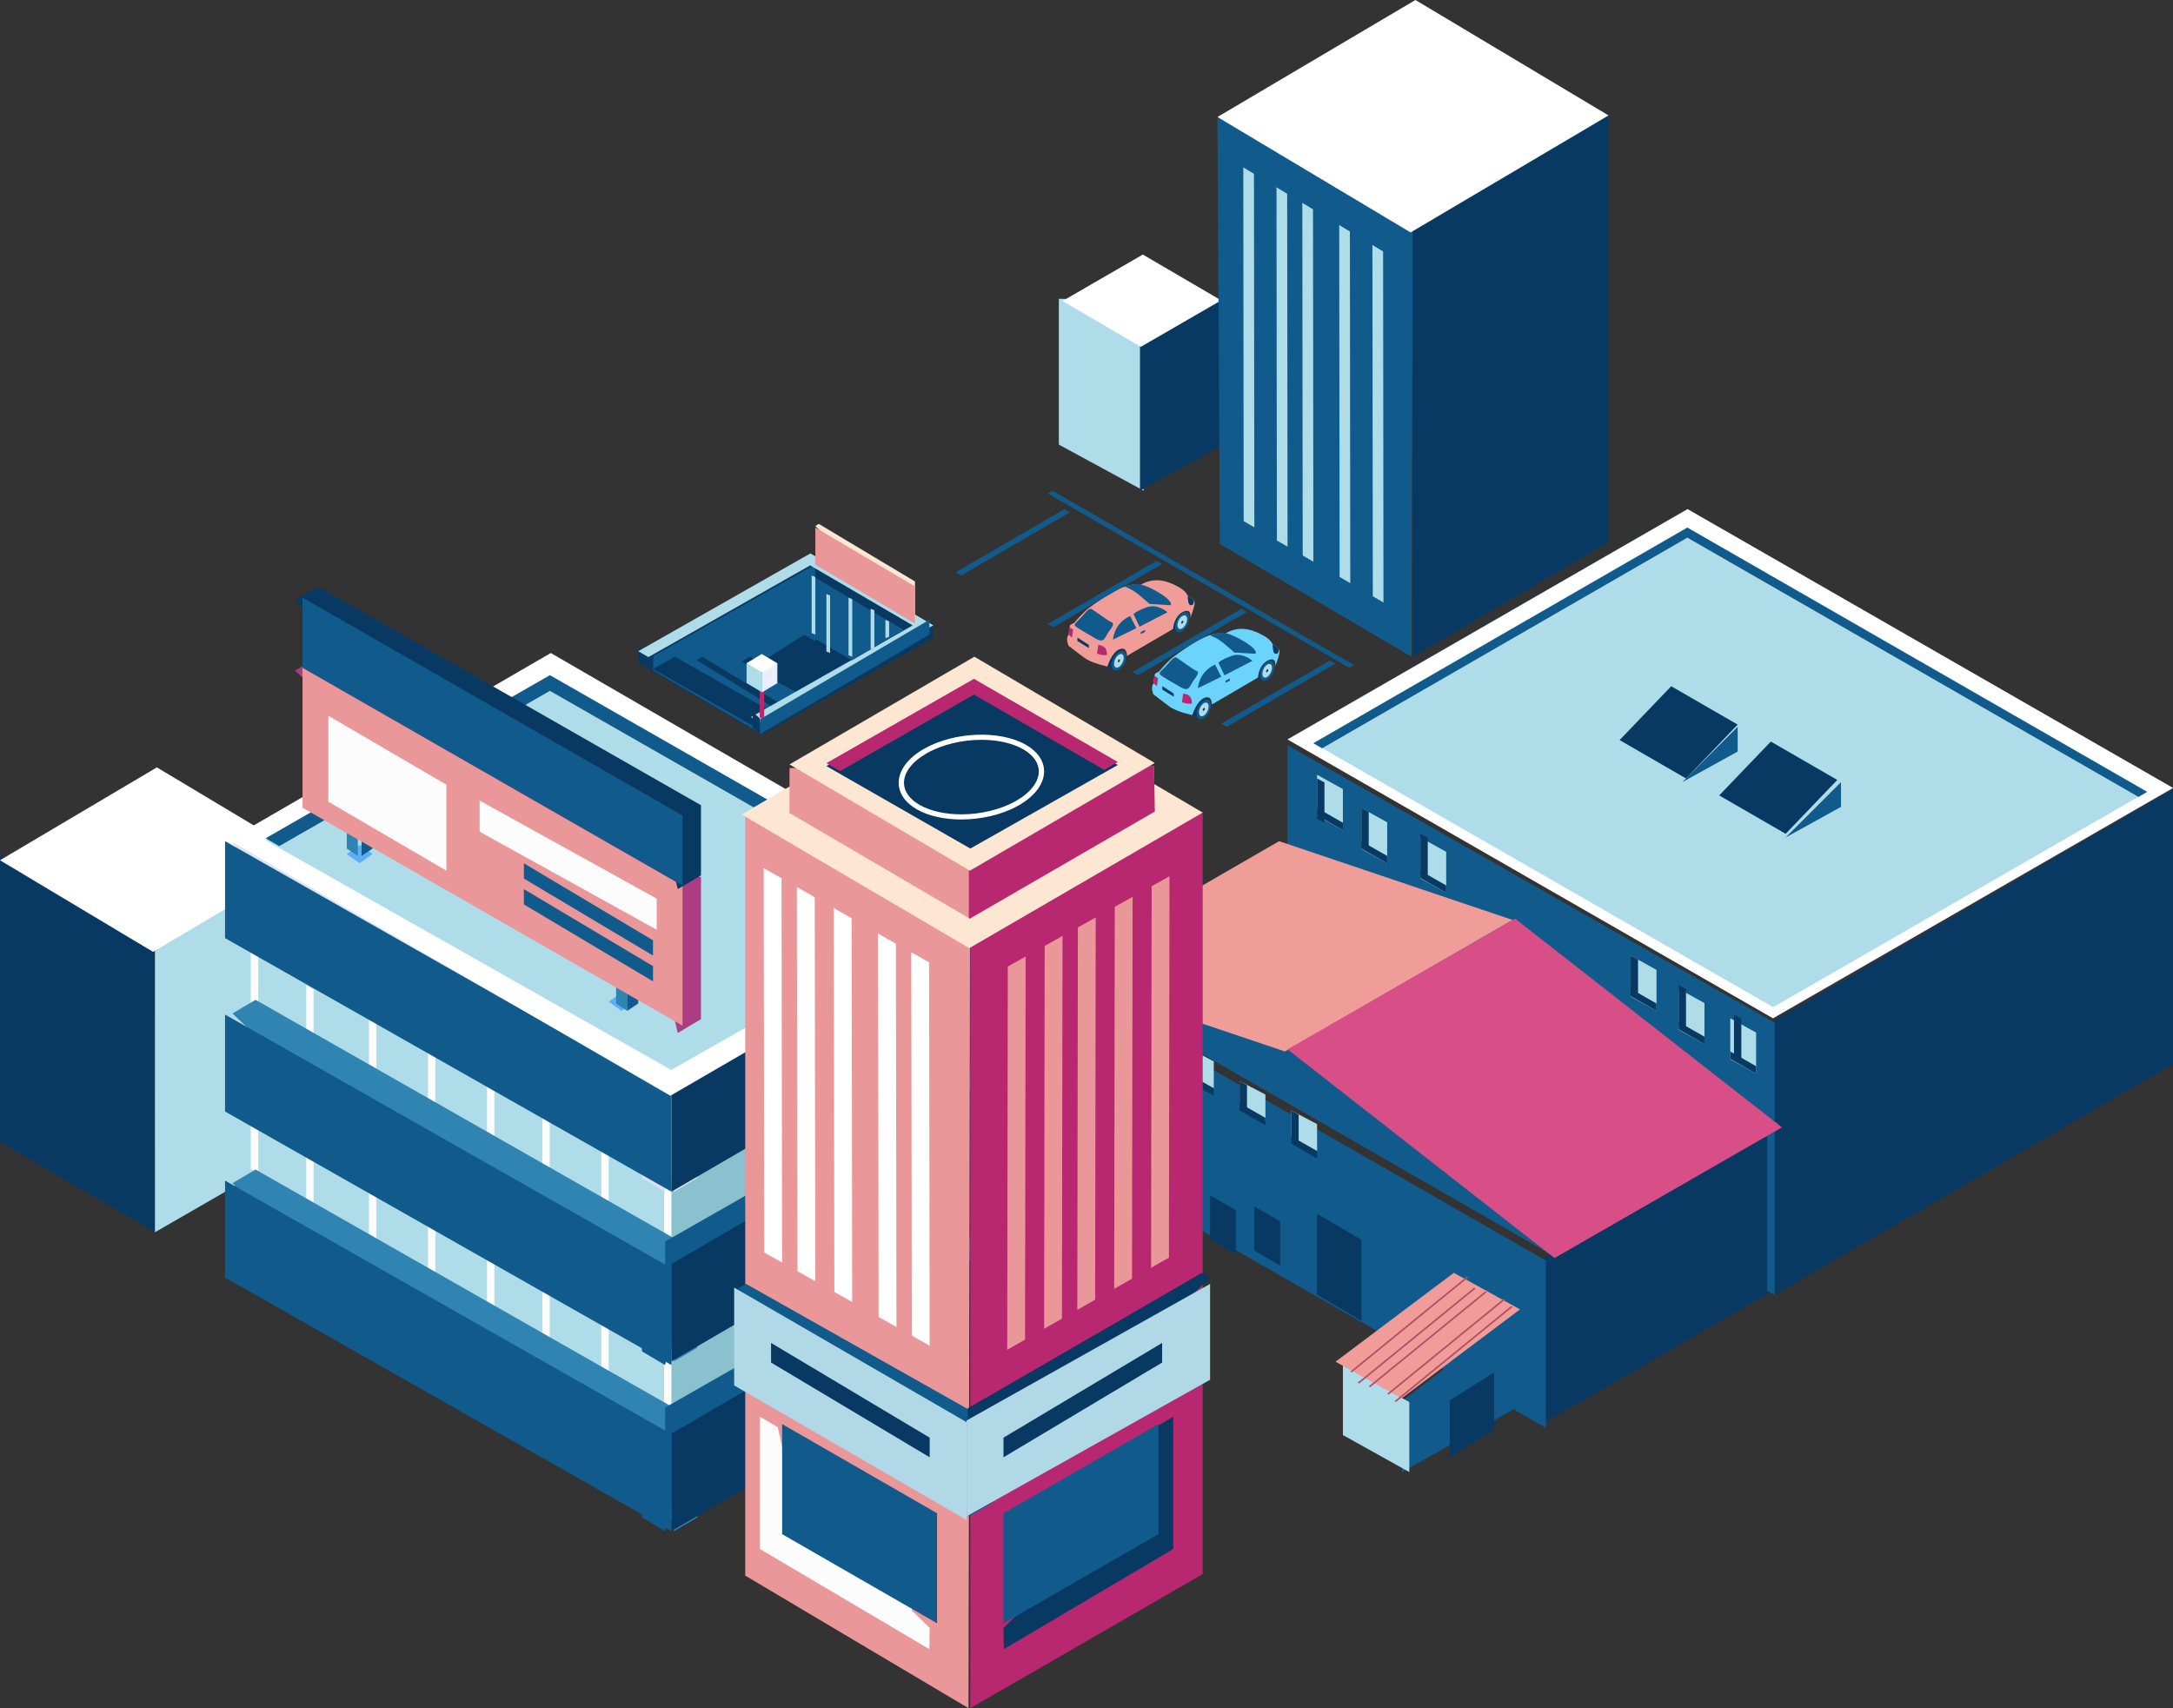 <?xml version="1.0" encoding="UTF-8"?>
<svg width="589px" height="463px" viewBox="0 0 589 463" version="1.1" xmlns="http://www.w3.org/2000/svg" xmlns:xlink="http://www.w3.org/1999/xlink">
    <rect x="0" y="0" width="589" height="463" fill="#333333" stroke="none"/>
    <title>Group 278</title>
    <g id="Desktop" stroke="none" stroke-width="1" fill="none" fill-rule="evenodd">
        <g id="Landing" transform="translate(-735, -242)">
            <g id="Group-278" transform="translate(735, 242)">
                <polygon id="Fill-1" fill="#083962" points="0 309.488 42 334 41.75 232.294 0 232"></polygon>
                <polygon id="Fill-2" fill="#AFDCE9" points="85 232 85 309.235 42 334 42 246.885"></polygon>
                <polygon id="Fill-3" fill="#FFFFFF" points="0 233.169 41.48 258 84 232.831 42.519 208"></polygon>
                <polygon id="Fill-4" fill="#083962" points="481 276.577 481 351 589 288.423 589 214"></polygon>
                <polygon id="Fill-5" fill="#4271AC" points="349 200.344 480.628 276 589 213.656 457.372 138"></polygon>
                <polygon id="Fill-6" fill="#115B8C" points="349 275.788 481 351 481 277.211 349 202"></polygon>
                <polygon id="Fill-7" fill="#FFFFFF" points="349 200.435 480.567 276 589 213.565 457.433 138"></polygon>
                <polygon id="Fill-8" fill="#AFDCE9" points="480.636 273 356 201.41 457.363 143 582 214.59"></polygon>
                <polygon id="Fill-9" fill="#115B8C" points="457.363 145.734 579.65 216 582 214.64 457.363 143 356 201.452 358.35 202.827"></polygon>
                <polygon id="Fill-10" fill="#AFDCE9" points="357 221.114 364 225 364 213.886 357 210"></polygon>
                <polygon id="Fill-11" fill="#083962" points="359 223 357 221.916 357 211 359 212.084"></polygon>
                <polygon id="Fill-12" fill="#083962" points="357 220.999 357 219 364 223.001 364 225"></polygon>
                <polygon id="Fill-13" fill="#AFDCE9" points="369 230.114 376 234 376 222.886 369 219"></polygon>
                <polygon id="Fill-14" fill="#083962" points="371 231 369 229.916 369 219 371 220.084"></polygon>
                <polygon id="Fill-15" fill="#083962" points="369 229.999 369 228 376 232.001 376 234"></polygon>
                <polygon id="Fill-16" fill="#AFDCE9" points="385 238.114 392 242 392 230.886 385 227"></polygon>
                <polygon id="Fill-17" fill="#083962" points="387 238 385 236.916 385 226 387 227.084"></polygon>
                <polygon id="Fill-18" fill="#083962" points="385 237.999 385 236 392 240.001 392 242"></polygon>
                <polygon id="Fill-19" fill="#AFDCE9" points="442 270.114 449 274 449 262.886 442 259"></polygon>
                <polygon id="Fill-20" fill="#083962" points="444 271 442 269.916 442 259 444 260.084"></polygon>
                <polygon id="Fill-21" fill="#083962" points="442 269.999 442 268 449 272.001 449 274"></polygon>
                <polygon id="Fill-22" fill="#AFDCE9" points="455 279.114 462 283 462 271.886 455 268"></polygon>
                <polygon id="Fill-23" fill="#083962" points="457 279 455 277.916 455 267 457 268.084"></polygon>
                <polygon id="Fill-24" fill="#083962" points="455 278.999 455 277 462 281.001 462 283"></polygon>
                <polygon id="Fill-25" fill="#AFDCE9" points="469 287.114 476 291 476 279.886 469 276"></polygon>
                <polygon id="Fill-26" fill="#083962" points="472 287 470 285.916 470 275 472 276.084"></polygon>
                <polygon id="Fill-27" fill="#083962" points="469 286.999 469 285 476 289.001 476 291"></polygon>
                <polygon id="Fill-28" fill="#115B8C" points="471 203.71 456 212 471 197"></polygon>
                <polygon id="Fill-29" fill="#083962" points="439 200.597 452.99 186 471 196.4 457.007 211"></polygon>
                <polygon id="Fill-30" fill="#115B8C" points="499 218.71 484 227 499 212"></polygon>
                <polygon id="Fill-31" fill="#083962" points="466 215.597 479.99 201 498 211.4 484.007 226"></polygon>
                <polygon id="Fill-32" fill="#115B8C" points="420.348 340 289 264.492 350.652 229 482 304.508"></polygon>
                <polygon id="Fill-33" fill="#083962" points="479 350.793 418 386 418 341.207 479 306"></polygon>
                <polygon id="Fill-34" fill="#115B8C" points="287 311.333 419 387 419 341.667 287 266"></polygon>
                <polygon id="Fill-35" fill="#F09C98" points="346.708 228 285 263.648 348.284 285 410 249.356"></polygon>
                <polygon id="Fill-36" fill="#D84E86" points="483 305.565 410.66 249 349 284.43 421.348 341"></polygon>
                <polygon id="Fill-37" fill="#73ACE6" points="317 327.668 300 338 317 323"></polygon>
                <polygon id="Fill-38" fill="#115B8C" points="289 331.378 305.826 316 318 323.62 301.172 339"></polygon>
                <polygon id="Fill-39" fill="#083962" points="318 323 306 315.785 306 298 318 305.215"></polygon>
                <polygon id="Fill-40" fill="#083962" points="369 358 357 350.951 357 329 369 336.049"></polygon>
                <polygon id="Fill-41" fill="#AFDCE9" points="322 291.311 329 295 329 287.689 322 284"></polygon>
                <polygon id="Fill-42" fill="#083962" points="325 294 323 292.879 323 285 325 286.121"></polygon>
                <polygon id="Fill-43" fill="#083962" points="322 292.999 322 291 329 295.001 329 297"></polygon>
                <polygon id="Fill-44" fill="#AFDCE9" points="336 300.311 343 304 343 296.689 336 293"></polygon>
                <polygon id="Fill-45" fill="#083962" points="338 302 336 300.879 336 293 338 294.121"></polygon>
                <polygon id="Fill-46" fill="#083962" points="336 300.999 336 299 343 303.001 343 305"></polygon>
                <polygon id="Fill-47" fill="#AFDCE9" points="350 308.311 357 312 357 304.689 350 301"></polygon>
                <polygon id="Fill-48" fill="#083962" points="352 310 350 308.879 350 301 352 302.121"></polygon>
                <polygon id="Fill-49" fill="#083962" points="350 309.999 350 308 357 312.001 357 314"></polygon>
                <polygon id="Fill-50" fill="#083962" points="335 340 328 335.978 328 324 335 328.021"></polygon>
                <polygon id="Fill-51" fill="#083962" points="347 343 340 338.978 340 327 347 331.022"></polygon>
                <polygon id="Fill-52" fill="#115B8C" points="411 381.585 380 399 380 379.788 411 356"></polygon>
                <polygon id="Fill-53" fill="#AFDCE9" points="364 388.971 382 399 382 380.029 364 370"></polygon>
                <polygon id="Fill-54" fill="#083962" points="405 387.476 393 395 393 379.524 405 372"></polygon>
                <polygon id="Fill-55" fill="#F09C98" points="362 369.092 394.06 345 412 354.906 379.936 379"></polygon>
                <polygon id="Fill-56" fill="#B54D68" points="366 371.759 366.41 372 398 346.241 397.59 346"></polygon>
                <polygon id="Fill-57" fill="#B54D68" points="368 374.759 368.41 375 400 349.242 399.59 349"></polygon>
                <polygon id="Fill-58" fill="#B54D68" points="371 375.76 371.41 376 403 350.242 402.59 350"></polygon>
                <polygon id="Fill-59" fill="#B54D68" points="376 377.76 376.41 378 408 352.242 407.59 352"></polygon>
                <polygon id="Fill-60" fill="#B54D68" points="378 379.76 378.41 380 410 354.242 409.59 354"></polygon>
                <polygon id="Fill-61" fill="#0199FE" points="68 344.992 181.114 410 262 363.553 152.248 290"></polygon>
                <polygon id="Fill-62" fill="#E9EFFF" points="68 343.655 68 224 181 289.345 181 409"></polygon>
                <polygon id="Fill-63" fill="#89C1CE" points="261 242 261 361.288 181 408 181 288.712"></polygon>
                <polygon id="Fill-64" fill="#DDE3F2" points="68 224.86 181.114 290 262 243.291 148.914 178"></polygon>
                <polygon id="Fill-65" fill="#AFDCE9" points="68 343.655 68 224 181 289.345 181 409"></polygon>
                <polygon id="Fill-66" fill="#FCFCFC" points="70 273 68 271.801 68 258 70 259.199"></polygon>
                <polygon id="Fill-67" fill="#FCFCFC" points="85 282 83 280.801 83 267 85 268.199"></polygon>
                <polygon id="Fill-68" fill="#FCFCFC" points="102 290 100 288.801 100 275 102 276.199"></polygon>
                <polygon id="Fill-69" fill="#FCFCFC" points="118 299 116 297.801 116 284 118 285.2"></polygon>
                <polygon id="Fill-70" fill="#FCFCFC" points="134 308 132 306.801 132 293 134 294.2"></polygon>
                <polygon id="Fill-71" fill="#FCFCFC" points="149 317 147 315.801 147 302 149 303.2"></polygon>
                <polygon id="Fill-72" fill="#FCFCFC" points="165 326 163 324.801 163 311 165 312.2"></polygon>
                <polygon id="Fill-73" fill="#FCFCFC" points="182 336 180 334.801 180 321 182 322.2"></polygon>
                <polygon id="Fill-74" fill="#FCFCFC" points="70 318 68 316.801 68 303 70 304.2"></polygon>
                <polygon id="Fill-75" fill="#FCFCFC" points="85 327 83 325.801 83 312 85 313.2"></polygon>
                <polygon id="Fill-76" fill="#FCFCFC" points="102 337 100 335.8 100 322 102 323.2"></polygon>
                <polygon id="Fill-77" fill="#FCFCFC" points="118 345 116 343.8 116 330 118 331.2"></polygon>
                <polygon id="Fill-78" fill="#FCFCFC" points="134 355 132 353.8 132 340 134 341.2"></polygon>
                <polygon id="Fill-79" fill="#FCFCFC" points="149 364 147 362.8 147 349 149 350.2"></polygon>
                <polygon id="Fill-80" fill="#FCFCFC" points="165 374 163 372.8 163 359 165 360.2"></polygon>
                <polygon id="Fill-81" fill="#FCFCFC" points="182 383 180 381.8 180 368 182 369.2"></polygon>
                <polygon id="Fill-82" fill="#DDE3F2" points="69.271 225 63 228.702 69.055 234.427 69.271 234.241 69.271 251.081 180.769 314.693 182.729 323 189 319.298 189 312.137 189 293.217"></polygon>
                <polygon id="Fill-83" fill="#DDE3F2" points="261.729 243 268 246.715 261.944 252.461 261.729 252.274 261.729 272.693 182.231 314.663 180.271 323 174 319.285 174 312.098 180.272 296.826 180.296 289.51"></polygon>
                <polygon id="Fill-84" fill="#083962" points="182 323 269 272.419 269 246 182 296.581"></polygon>
                <polygon id="Fill-85" fill="#115B8C" points="182 323 61 254.275 61 228 182 296.725"></polygon>
                <polygon id="Fill-86" fill="#3084B2" points="69.271 271 63 274.702 69.055 280.427 69.271 280.241 69.271 297.081 180.769 360.693 182.729 369 189 365.298 189 358.137 189 339.217"></polygon>
                <polygon id="Fill-87" fill="#115B8C" points="261.729 290 268 293.715 261.944 299.461 261.729 299.273 261.729 319.693 182.231 361.663 180.271 370 174 366.285 174 359.098 180.272 343.826 180.296 336.51"></polygon>
                <polygon id="Fill-88" fill="#083962" points="182 369 269 318.419 269 292 182 342.581"></polygon>
                <polygon id="Fill-89" fill="#115B8C" points="182 370 61 301.275 61 275 182 343.725"></polygon>
                <polygon id="Fill-90" fill="#3084B2" points="69.271 317 63 320.702 69.055 326.427 69.271 326.241 69.271 343.081 180.769 406.693 182.729 415 189 411.298 189 404.137 189 385.218"></polygon>
                <polygon id="Fill-91" fill="#115B8C" points="261.729 335 268 338.715 261.944 344.461 261.729 344.273 261.729 364.693 182.231 406.663 180.271 415 174 411.284 174 404.098 180.272 388.826 180.296 381.51"></polygon>
                <polygon id="Fill-92" fill="#083962" points="182 415 269 364.419 269 338 182 388.581"></polygon>
                <polygon id="Fill-93" fill="#115B8C" points="182 415 61 346.275 61 320 182 388.725"></polygon>
                <polygon id="Fill-94" fill="#FFFFFF" points="181.706 297 62 227.664 149.295 177 269 246.336"></polygon>
                <polygon id="Fill-95" fill="#AFDCE9" points="181.95 290 72 227.758 149.05 184 259 246.242"></polygon>
                <polygon id="Fill-96" fill="#115B8C" points="149.051 187.255 255.321 248 259 245.885 149.051 183 72 227.21 75.679 229.349"></polygon>
                <polygon id="Fill-97" fill="#5CAFF6" points="168.457 274 165 271.517 168.543 269 172 271.483"></polygon>
                <polygon id="Fill-98" fill="#3084B2" points="167 272.029 167 247 169.982 247.024 170 274"></polygon>
                <polygon id="Fill-99" fill="#115B8C" points="173 247 173 272.004 170 274 170 248.2"></polygon>
                <polygon id="Fill-100" fill="#4712A2" points="168.457 248 165 245.517 168.543 243 172 245.483"></polygon>
                <polygon id="Fill-101" fill="#5CAFF6" points="97.457 234 94 231.517 97.543 229 101 231.483"></polygon>
                <polygon id="Fill-102" fill="#3084B2" points="94 230.029 94 205 96.982 205.024 97 232"></polygon>
                <polygon id="Fill-103" fill="#115B8C" points="101 205 101 230.004 98 232 98 206.2"></polygon>
                <polygon id="Fill-104" fill="#4712A2" points="97.457 207 94 204.517 97.543 202 101 204.483"></polygon>
                <polygon id="Fill-105" fill="#AD3D82" points="86.293 178 80 181.759 86.077 187.574 86.293 187.384 86.293 216.417 181.74 271.564 183.707 280 190 276.24 190 268.968 190 237.823"></polygon>
                <polygon id="Fill-106" fill="#E99799" points="185 278 82 218.933 82 181 185 240.068"></polygon>
                <polygon id="Fill-107" fill="#FCFCFC" points="178 252 130 225.424 130 217 178 243.576"></polygon>
                <polygon id="Fill-108" fill="#FCFCFC" points="121 236 89 217.303 89 194 121 212.697"></polygon>
                <polygon id="Fill-109" fill="#115B8C" points="177 259 142 238.134 142 234 177 254.866"></polygon>
                <polygon id="Fill-110" fill="#115B8C" points="177 266 142 245.135 142 241 177 261.865"></polygon>
                <polygon id="Fill-111" fill="#083962" points="86.293 159 80 162.723 86.077 168.482 86.293 168.294 86.293 178.025 181.74 232.644 183.707 241 190 237.277 190 230.073 190 218.251"></polygon>
                <polygon id="Fill-112" fill="#115B8C" points="185 240 82 180.958 82 162 185 221.042"></polygon>
                <polygon id="Fill-113" fill="#E99799" points="202 427.073 262.519 463 263 220.431 202 220"></polygon>
                <polygon id="Fill-114" fill="#B82870" points="263 241.845 263 463 326 426.658 326 220"></polygon>
                <polygon id="Fill-115" fill="#FDE6D2" points="262.727 257 201 220.747 264.273 184 326 220.253"></polygon>
                <polygon id="Fill-116" fill="#FCFCFC" points="251.902 447 252 441.274 247.357 436.724 247.191 436.873 247.191 414.154 212.311 393.465 210.809 386.864 206 384 206 395.496 206 419.867"></polygon>
                <polygon id="Fill-118" fill="#115B8C" points="212 386 254 410.165 254 440 212 415.835"></polygon>
                <polygon id="Fill-119" fill="#083962" points="272.098 447 272 441.274 276.643 436.724 276.809 436.873 276.809 414.154 311.689 393.465 313.191 386.864 318 384 318 395.496 318 419.867"></polygon>
                <polygon id="Fill-120" fill="#115B8C" points="314 386 272 410.165 272 440 314 415.835"></polygon>
                <polygon id="Fill-121" fill="#115B8C" points="202.221 348 200 349.261 206.067 354.966 206.283 354.78 206.283 371.561 260.754 402.722 262.717 411 269 407.311 269 400.176 269 385.692"></polygon>
                <polygon id="Fill-122" fill="#083962" points="325.765 345 328 346.299 321.918 352.157 321.701 351.966 321.701 372.783 264.267 402.501 262.299 411 256 407.213 256 399.887 262.299 384.318 262.323 381.702"></polygon>
                <polygon id="Fill-123" fill="#B0D8E6" points="262 411 328 373.982 328 348 262 385.018"></polygon>
                <polygon id="Fill-124" fill="#B0D8E6" points="262 412 199 375.518 199 349 262 385.481"></polygon>
                <polygon id="Fill-125" fill="#083962" points="252 395 209 369.32 209 364 252 389.68"></polygon>
                <polygon id="Fill-126" fill="#083962" points="272 395 315 369.32 315 364 272 389.68"></polygon>
                <polygon id="Fill-127" fill="#FFFFFF" points="212 347 207.165 344.234 207 233 211.835 235.766"></polygon>
                <polygon id="Fill-128" fill="#FFFFFF" points="221 354 216.165 351.234 216 240 220.835 242.766"></polygon>
                <polygon id="Fill-129" fill="#FFFFFF" points="231 360 226.165 357.234 226 246 230.835 248.766"></polygon>
                <polygon id="Fill-130" fill="#FFFFFF" points="243 367 238.165 364.234 238 253 242.835 255.766"></polygon>
                <polygon id="Fill-131" fill="#FFFFFF" points="252 372 247.165 369.417 247 258 251.835 260.583"></polygon>
                <polygon id="Fill-132" fill="#E99799" points="312 348 316.835 345.234 317 234 312.165 236.766"></polygon>
                <polygon id="Fill-133" fill="#E99799" points="302 354 306.835 351.234 307 240 302.165 242.766"></polygon>
                <polygon id="Fill-134" fill="#E99799" points="292 361 296.835 358.234 297 247 292.165 249.766"></polygon>
                <polygon id="Fill-135" fill="#E99799" points="283 367 287.835 364.234 288 253 283.165 255.766"></polygon>
                <polygon id="Fill-136" fill="#E99799" points="273 373 277.835 370.234 278 259 273.165 261.766"></polygon>
                <polygon id="Fill-137" fill="#E99799" points="312.799 207.663 301.188 207.723 264.112 186 225.95 208.109 214 208.171 214 220.357 262.888 249 313 219.967"></polygon>
                <polygon id="Fill-138" fill="#B82870" points="312.799 207.663 301.176 207.723 264.061 186 257 190.086 262.611 190.086 262.611 248.869 262.835 249 313 219.967"></polygon>
                <polygon id="Fill-139" fill="#FDE6D2" points="262.888 236 214 207.196 264.112 178 313 206.804"></polygon>
                <polygon id="Fill-140" fill="#083962" points="263.012 230 224 207.652 263.988 185 303 207.348"></polygon>
                <polygon id="Fill-141" fill="#B82870" points="263.988 188.271 299.284 208.669 303 206.546 263.988 184 224 206.852 227.715 209"></polygon>
                <g id="Group-152" transform="translate(204, 199)">
                    <path d="M62.026,1.526 C56.882,1.526 51.45,2.761 47.213,5.168 C43.282,7.401 41.029,10.321 41.028,13.181 C41.028,15.49 42.541,17.621 45.287,19.182 C48.297,20.892 52.337,21.73 56.573,21.73 C61.716,21.73 67.148,20.496 71.386,18.088 C75.316,15.855 77.57,12.935 77.57,10.076 C77.57,7.767 76.058,5.635 73.311,4.074 C70.301,2.364 66.261,1.526 62.026,1.526 M56.572,23.119 C52.074,23.119 47.777,22.226 44.57,20.404 C41.362,18.581 39.594,16.015 39.594,13.181 C39.594,9.804 42.11,6.438 46.496,3.946 C54.617,-0.668 66.968,-1.159 74.028,2.852 C77.236,4.675 79.004,7.241 79.004,10.076 C79.004,13.453 76.488,16.819 72.103,19.31 L71.744,18.699 L72.103,19.31 C67.67,21.828 61.976,23.119 56.572,23.119" id="Fill-142" fill="#FFFFFF"></path>
                    <polygon id="Fill-144" fill="#E99799" points="0.42 146.167 0.42 138.945 53.545 168.881 52.7 176.515"></polygon>
                    <polygon id="Fill-146" fill="#E99799" points="0.42 34.834 53.545 65.106 52.7 56.946 0.42 28.515"></polygon>
                    <polygon id="Fill-148" fill="#B82870" points="65.344 168.948 119.516 138.087 118.071 148.067 63.214 179.84"></polygon>
                    <polygon id="Fill-150" fill="#B82870" points="65.344 65.106 118.68 35.346 117.366 30.943 66.12 56.946"></polygon>
                </g>
                <polygon id="Fill-153" fill="#AFDCE9" points="287 120.504 287 81 309.863 81.15 310 133"></polygon>
                <polygon id="Fill-154" fill="#083962" points="332 81 332 120.375 309 133 309 88.589"></polygon>
                <polygon id="Fill-155" fill="#FFFFFF" points="309.234 94 288 81.585 309.766 69 331 81.415"></polygon>
                <polygon id="Fill-156" fill="#115B8C" points="330.659 147.441 330 32 383 32.366 382.587 178"></polygon>
                <polygon id="Fill-157" fill="#083962" points="436 31 436 146.901 383 178 383 49.693"></polygon>
                <polygon id="Fill-158" fill="#FFFFFF" points="383.655 0 330 31.713 382.345 63 436 31.288"></polygon>
                <polygon id="Fill-159" fill="#AFDCE9" points="340 146 337.107 143.86 337 44 339.893 46.14"></polygon>
                <polygon id="Fill-160" fill="#AFDCE9" points="349 151 346.107 148.86 346 49 348.893 51.14"></polygon>
                <polygon id="Fill-161" fill="#AFDCE9" points="356 156 353.107 153.86 353 54 355.893 56.14"></polygon>
                <polygon id="Fill-162" fill="#AFDCE9" points="366 161 363.108 158.86 363 59 365.893 61.14"></polygon>
                <polygon id="Fill-163" fill="#AFDCE9" points="375 167 372.108 164.86 372 65 374.893 67.14"></polygon>
                <polygon id="Fill-164" fill="#115B8C" points="332 143.864 333.221 139 378 165.047 378 171"></polygon>
                <polygon id="Fill-165" fill="#115B8C" points="334 43.567 376.302 69 379 63.372 334.614 38"></polygon>
                <g id="Group-202" transform="translate(312, 170)">
                    <path d="M15.556,19.861 L15.615,19.741 L14.184,18.89 L14.181,18.891 C13.833,18.699 13.367,18.731 12.855,19.039 C11.785,19.682 10.911,21.283 10.911,22.597 C10.911,23.243 11.123,23.703 11.464,23.928 L11.464,23.93 L11.472,23.934 C11.486,23.943 11.502,23.951 11.516,23.959 L12.983,24.833 L13.072,24.694 C13.313,24.682 13.579,24.597 13.858,24.429 C14.927,23.786 15.802,22.184 15.802,20.87 C15.802,20.451 15.712,20.11 15.556,19.861" id="Fill-166" fill="#083962"></path>
                    <path d="M12.35,23.454 C12.35,22.14 13.225,20.539 14.294,19.896 C15.363,19.253 16.238,19.802 16.238,21.116 C16.238,22.43 15.363,24.031 14.294,24.674 C13.225,25.317 12.35,24.768 12.35,23.454" id="Fill-168" fill="#115B8C"></path>
                    <path d="M12.987,23.1 C12.987,22.184 13.576,21.068 14.294,20.619 C15.014,20.171 15.602,20.554 15.602,21.47 C15.602,22.386 15.014,23.502 14.294,23.95 C13.576,24.399 12.987,24.016 12.987,23.1" id="Fill-170" fill="#AFDCE9"></path>
                    <path d="M14.007,22.464 C14.007,22.262 14.136,22.017 14.294,21.918 C14.453,21.819 14.582,21.903 14.582,22.106 C14.582,22.307 14.453,22.553 14.294,22.651 C14.136,22.75 14.007,22.666 14.007,22.464" id="Fill-172" fill="#083962"></path>
                    <path d="M32.739,9.39 L32.799,9.271 L31.368,8.419 L31.366,8.421 C31.017,8.229 30.55,8.261 30.038,8.569 C28.97,9.212 28.095,10.813 28.095,12.127 C28.095,12.773 28.306,13.232 28.648,13.458 L28.648,13.459 L28.656,13.464 C28.67,13.473 28.686,13.48 28.7,13.489 L30.167,14.363 L30.256,14.224 C30.497,14.212 30.762,14.127 31.042,13.958 C32.111,13.316 32.986,11.715 32.986,10.4 C32.986,9.981 32.896,9.64 32.739,9.39" id="Fill-174" fill="#083962"></path>
                    <path d="M29.534,12.984 C29.534,11.67 30.409,10.069 31.478,9.425 C32.547,8.783 33.422,9.332 33.422,10.646 C33.422,11.96 32.547,13.561 31.478,14.204 C30.409,14.847 29.534,14.298 29.534,12.984" id="Fill-176" fill="#115B8C"></path>
                    <path d="M30.171,12.63 C30.171,11.713 30.759,10.597 31.478,10.149 C32.197,9.7 32.785,10.083 32.785,10.999 C32.785,11.916 32.197,13.032 31.478,13.48 C30.759,13.929 30.171,13.546 30.171,12.63" id="Fill-178" fill="#AFDCE9"></path>
                    <path d="M31.19,11.994 C31.19,11.793 31.32,11.547 31.478,11.448 C31.637,11.349 31.766,11.433 31.766,11.635 C31.766,11.837 31.637,12.083 31.478,12.181 C31.32,12.28 31.19,12.196 31.19,11.994" id="Fill-180" fill="#083962"></path>
                    <path d="M1.112,12.551 L2.209,11.98 C2.209,11.98 4.502,9.176 6.197,7.929 C7.893,6.683 12.18,3.567 15.47,2.321 C18.761,1.074 19.957,1.853 19.957,1.853 C19.957,1.853 23.148,-0.64 27.735,1.022 C32.322,2.684 32.87,4.502 32.87,4.502 C32.87,4.502 35.014,5.644 34.814,6.89 C34.615,8.137 33.683,10.63 33.683,10.63 C33.683,10.63 34.117,7.771 31.623,9.045 C29.131,10.318 28.981,13.642 28.981,13.642 L16.468,20.964 C16.468,20.964 16.617,18.316 14.473,19.147 C12.33,19.978 11.183,23.821 11.183,23.821 C11.183,23.821 6.995,22.99 4.951,21.484 C2.907,19.978 0.663,18.212 0.663,18.212 C0.663,18.212 -0.234,16.29 0.663,15.252 C0.863,13.071 1.112,12.551 1.112,12.551" id="Fill-182" fill="#6AD4FC"></path>
                    <path d="M5.15,9.297 C5.15,9.297 6.247,7.892 6.878,8.239 C7.51,8.587 11.665,11.652 12.23,11.807 C12.795,11.963 13.077,12.396 11.765,14.092 C10.452,15.789 10.468,17.676 8.092,16.308 C5.715,14.94 2.857,13.296 2.641,13.002 C2.425,12.707 1.893,12.655 2.956,11.634 C4.02,10.613 5.15,9.297 5.15,9.297" id="Fill-184" fill="#115B8C"></path>
                    <path d="M17.34,10.137 L19.035,13.435 L12.703,16.524 C12.703,16.524 12.853,12.188 17.34,10.137" id="Fill-186" fill="#115B8C"></path>
                    <path d="M18.262,9.643 L19.882,13.045 L27.46,9.124 C27.46,9.124 24.893,6.735 21.926,7.747 C18.96,8.76 18.262,9.643 18.262,9.643" id="Fill-188" fill="#115B8C"></path>
                    <path d="M0.927,13.252 C0.847,13.663 0.751,14.292 0.665,15.231 L1.61,15.979 L1.885,13.797 L0.927,13.252 Z" id="Fill-190" fill="#B82870"></path>
                    <path d="M8.715,17.978 L8.366,20.289 C8.366,20.289 9.463,20.913 11.058,20.705 C11.058,19.363 10.784,18.238 8.715,17.978" id="Fill-192" fill="#B82870"></path>
                    <polygon id="Fill-194" fill="#083962" points="3.049 15.979 3.049 16.914 6.14 18.835 6.14 17.978"></polygon>
                    <polygon id="Fill-196" fill="#115B8C" points="20.206 14.473 20.206 15.044 21.378 14.473 21.378 13.902"></polygon>
                    <path d="M20.298,1.624 C20.04,1.576 19.866,1.576 19.866,1.576 C19.866,1.576 18.857,1.139 15.87,2.176 C15.877,2.178 17.792,2.817 19.633,4.32 C21.478,5.826 22.575,6.865 22.575,6.865 L28.084,7.202 C28.084,7.202 28.981,7.202 27.834,5.852 C26.821,4.658 22.849,2.222 20.298,1.624" id="Fill-198" fill="#115B8C"></path>
                    <path d="M32.952,4.548 C32.954,5.527 33.054,7.13 33.683,7.202 C34.368,7.281 34.762,6.81 34.506,5.859 C34.043,5.208 33.214,4.699 32.952,4.548" id="Fill-200" fill="#083962"></path>
                </g>
                <g id="Group-239" transform="translate(289, 157)">
                    <path d="M15.542,19.688 L15.601,19.569 L14.17,18.717 L14.167,18.719 C13.819,18.527 13.353,18.559 12.84,18.867 C11.771,19.51 10.896,21.111 10.896,22.425 C10.896,23.071 11.108,23.53 11.45,23.756 L11.45,23.757 L11.458,23.761 C11.472,23.771 11.487,23.778 11.502,23.786 L12.969,24.661 L13.058,24.522 C13.299,24.509 13.564,24.424 13.844,24.256 C14.913,23.613 15.788,22.012 15.788,20.698 C15.788,20.278 15.698,19.937 15.542,19.688" id="Fill-203" fill="#083962"></path>
                    <path d="M12.336,23.281 C12.336,21.967 13.211,20.366 14.28,19.723 C15.349,19.08 16.224,19.629 16.224,20.943 C16.224,22.257 15.349,23.858 14.28,24.502 C13.211,25.144 12.336,24.595 12.336,23.281" id="Fill-205" fill="#115B8C"></path>
                    <path d="M12.973,22.927 C12.973,22.011 13.561,20.895 14.28,20.447 C14.999,19.998 15.587,20.381 15.587,21.297 C15.587,22.213 14.999,23.329 14.28,23.778 C13.561,24.226 12.973,23.843 12.973,22.927" id="Fill-207" fill="#AFDCE9"></path>
                    <path d="M13.992,22.292 C13.992,22.09 14.122,21.844 14.28,21.745 C14.438,21.647 14.567,21.731 14.567,21.933 C14.567,22.134 14.438,22.38 14.28,22.479 C14.122,22.578 13.992,22.493 13.992,22.292" id="Fill-209" fill="#083962"></path>
                    <path d="M32.725,9.218 L32.784,9.098 L31.353,8.246 L31.351,8.248 C31.003,8.056 30.536,8.088 30.024,8.396 C28.955,9.039 28.08,10.64 28.08,11.954 C28.08,12.6 28.292,13.06 28.634,13.285 L28.633,13.287 L28.641,13.291 C28.655,13.3 28.671,13.308 28.685,13.316 L30.152,14.191 L30.241,14.052 C30.482,14.039 30.748,13.954 31.027,13.786 C32.097,13.143 32.971,11.542 32.971,10.228 C32.971,9.808 32.881,9.467 32.725,9.218" id="Fill-211" fill="#083962"></path>
                    <path d="M29.52,12.811 C29.52,11.497 30.394,9.896 31.464,9.253 C32.533,8.61 33.407,9.159 33.407,10.473 C33.407,11.787 32.533,13.388 31.464,14.031 C30.394,14.674 29.52,14.125 29.52,12.811" id="Fill-213" fill="#115B8C"></path>
                    <path d="M30.156,12.457 C30.156,11.541 30.744,10.424 31.463,9.976 C32.183,9.528 32.77,9.911 32.77,10.827 C32.77,11.743 32.183,12.859 31.463,13.308 C30.744,13.756 30.156,13.373 30.156,12.457" id="Fill-215" fill="#AFDCE9"></path>
                    <path d="M31.176,11.821 C31.176,11.62 31.306,11.374 31.464,11.275 C31.622,11.177 31.751,11.26 31.751,11.463 C31.751,11.664 31.622,11.91 31.464,12.009 C31.306,12.107 31.176,12.023 31.176,11.821" id="Fill-217" fill="#083962"></path>
                    <path d="M1.097,12.379 L2.194,11.808 C2.194,11.808 4.488,9.003 6.183,7.757 C7.878,6.51 12.165,3.395 15.456,2.148 C18.746,0.901 19.943,1.68 19.943,1.68 C19.943,1.68 23.134,-0.812 27.721,0.85 C32.307,2.512 32.855,4.329 32.855,4.329 C32.855,4.329 34.999,5.472 34.8,6.718 C34.6,7.964 33.668,10.458 33.668,10.458 C33.668,10.458 34.102,7.598 31.609,8.872 C29.117,10.146 28.967,13.47 28.967,13.47 L16.453,20.792 C16.453,20.792 16.602,18.143 14.459,18.974 C12.315,19.805 11.168,23.648 11.168,23.648 C11.168,23.648 6.98,22.817 4.936,21.311 C2.892,19.805 0.649,18.04 0.649,18.04 C0.649,18.04 -0.249,16.118 0.649,15.079 C0.848,12.898 1.097,12.379 1.097,12.379" id="Fill-219" fill="#F09C98"></path>
                    <path d="M5.136,9.124 C5.136,9.124 6.232,7.719 6.864,8.067 C7.495,8.415 11.65,11.479 12.215,11.634 C12.78,11.79 13.062,12.223 11.75,13.92 C10.437,15.616 10.454,17.503 8.077,16.135 C5.7,14.768 2.842,13.123 2.626,12.829 C2.41,12.534 1.879,12.483 2.942,11.461 C4.005,10.44 5.136,9.124 5.136,9.124" id="Fill-221" fill="#115B8C"></path>
                    <path d="M17.325,9.964 L19.02,13.262 L12.688,16.352 C12.688,16.352 12.838,12.015 17.325,9.964" id="Fill-223" fill="#115B8C"></path>
                    <path d="M18.248,9.471 L19.868,12.872 L27.446,8.951 C27.446,8.951 24.879,6.562 21.912,7.575 C18.946,8.588 18.248,9.471 18.248,9.471" id="Fill-225" fill="#115B8C"></path>
                    <path d="M0.913,13.08 C0.833,13.491 0.737,14.12 0.651,15.059 L1.596,15.806 L1.87,13.625 L0.913,13.08 Z" id="Fill-227" fill="#B82870"></path>
                    <path d="M8.7,17.806 L8.351,20.117 C8.351,20.117 9.448,20.74 11.044,20.532 C11.044,19.19 10.769,18.066 8.7,17.806" id="Fill-229" fill="#B82870"></path>
                    <polygon id="Fill-231" fill="#083962" points="3.034 15.807 3.034 16.741 6.125 18.663 6.125 17.806"></polygon>
                    <polygon id="Fill-233" fill="#115B8C" points="20.192 14.3 20.192 14.872 21.364 14.3 21.364 13.729"></polygon>
                    <path d="M20.284,1.452 C20.025,1.404 19.851,1.404 19.851,1.404 C19.851,1.404 18.842,0.966 15.855,2.004 C15.862,2.006 17.777,2.644 19.619,4.147 C21.463,5.654 22.56,6.692 22.56,6.692 L28.069,7.03 C28.069,7.03 28.966,7.03 27.82,5.68 C26.806,4.485 22.834,2.049 20.284,1.452" id="Fill-235" fill="#115B8C"></path>
                    <path d="M32.938,4.375 C32.94,5.355 33.04,6.958 33.668,7.03 C34.354,7.108 34.748,6.637 34.491,5.686 C34.028,5.035 33.199,4.526 32.938,4.375" id="Fill-237" fill="#083962"></path>
                </g>
                <polygon id="Fill-240" fill="#115B8C" points="367 180.26 365.735 181 284 133.741 285.265 133"></polygon>
                <polygon id="Fill-241" fill="#115B8C" points="360.518 179 362 179.852 332.481 197 331 196.148"></polygon>
                <polygon id="Fill-242" fill="#115B8C" points="336.519 165 338 165.852 308.481 183 307 182.148"></polygon>
                <polygon id="Fill-243" fill="#115B8C" points="313.519 152 315 152.852 285.482 170 284 169.149"></polygon>
                <polygon id="Fill-244" fill="#115B8C" points="288.518 138 290 138.852 260.481 156 259 155.149"></polygon>
                <polygon id="Fill-245" fill="#083962" points="252.894 168.712 246.771 168.744 219.665 153 179.303 175.708 173 175.74 173 179.654 206.336 199 253 172.688"></polygon>
                <polygon id="Fill-246" fill="#083962" points="206.548 199 253 172.884 252.894 168.938 247.319 168.966 219.748 153 176.091 177.485 176 181.318"></polygon>
                <polygon id="Fill-247" fill="#115B8C" points="177.092 177.824 221 153 221 184.98 208.477 193.534 204.909 198 177 181.709"></polygon>
                <polygon id="Fill-248" fill="#083962" points="204 180.896 218.038 172 231 180.043 216.837 189"></polygon>
                <polygon id="Fill-249" fill="#083962" points="217.752 189 201 179.273 203.235 178 206.318 179.79 220 187.735"></polygon>
                <polygon id="Fill-250" fill="#115B8C" points="218 188.69 215.416 190 195 179.318 197.569 178 199.984 179.264"></polygon>
                <polygon id="Fill-251" fill="#083962" points="213 191.652 210.687 193 188 179.356 190.299 178 193.47 179.907"></polygon>
                <polygon id="Fill-252" fill="#115B8C" points="211 192.601 208.659 194 185 179.408 187.327 178 189.514 179.35"></polygon>
                <polygon id="Fill-253" fill="#083962" points="177 181.327 182.959 178 186.006 179.734 210 193.395 205.471 195.893 204.592 196.965 204.529 197"></polygon>
                <polygon id="Fill-254" fill="#AFDCE9" points="219.665 150 173 176.509 175.739 178.105 178.612 176.487 219.595 153.252 247.388 169.513 206.405 192.748 203.524 194.361 206.335 196 253 169.491"></polygon>
                <polygon id="Fill-255" fill="#083962" points="206 199 206 194.761 204 193 204 197.239"></polygon>
                <polygon id="Fill-256" fill="#115B8C" points="206 199 252 171.975 251.898 168 206 194.965"></polygon>
                <polygon id="Fill-257" fill="#FDE6D2" points="221.934 142 221 142.575 223.874 145.398 223.977 145.306 223.977 150.574 246.136 163.903 247.066 168 248 167.425 248 163.894 248 157.6"></polygon>
                <polygon id="Fill-258" fill="#E99799" points="248 169 221 153.047 221 143 248 158.952"></polygon>
                <polygon id="Fill-259" fill="#115B8C" points="230.918 179 220 172.551 220 156 245 170.78"></polygon>
                <polygon id="Fill-260" fill="#AFDCE9" points="221 156.407 221 172 220 171.593 220 156"></polygon>
                <polygon id="Fill-261" fill="#AFDCE9" points="225 161.407 225 177 224 176.593 224 161"></polygon>
                <polygon id="Fill-262" fill="#AFDCE9" points="231 162.407 231 178 230 177.593 230 162"></polygon>
                <polygon id="Fill-263" fill="#AFDCE9" points="237 165.415 237 175.591 236 176 236 165"></polygon>
                <polygon id="Fill-264" fill="#AFDCE9" points="241 168.405 241 172.6 240 173 240 168"></polygon>
                <g id="Group-277" transform="translate(202, 177)">
                    <path d="M5.108,8.173 L5.136,8.174 L5.137,17.355 L5.137,17.355 C5.134,17.443 5.079,17.53 4.968,17.597 C4.737,17.737 4.354,17.738 4.115,17.599 C3.998,17.531 3.938,17.441 3.933,17.351 L3.933,17.351 L3.933,17.349 C3.933,17.345 3.933,17.342 3.933,17.338 L3.931,8.147 L3.966,8.145 C3.994,8.099 4.038,8.057 4.098,8.02 C4.329,7.88 4.713,7.879 4.951,8.018 C5.027,8.062 5.079,8.116 5.108,8.173" id="Fill-265" fill="#B82870"></path>
                    <path d="M4.114,8.416 C4.352,8.555 4.736,8.554 4.967,8.414 C5.197,8.274 5.191,8.046 4.953,7.908 C4.715,7.769 4.331,7.77 4.1,7.91 C3.87,8.05 3.876,8.277 4.114,8.416" id="Fill-267" fill="#E00AC3"></path>
                    <polygon id="Fill-269" fill="#5CAFF6" points="4.585 10.615 8.709 8.132 4.482 5.615 0.358 8.098"></polygon>
                    <polygon id="Fill-271" fill="#E9EFFF" points="8.709 8.132 8.709 2.783 4.609 2.813 4.585 10.615"></polygon>
                    <polygon id="Fill-273" fill="#AFDCE9" points="0.358 2.749 0.358 8.099 4.585 10.615 4.585 4.261"></polygon>
                    <polygon id="Fill-275" fill="#FFFFFF" points="4.585 5.266 8.709 2.783 4.482 0.266 0.358 2.749"></polygon>
                </g>
            </g>
        </g>
    </g>
</svg>